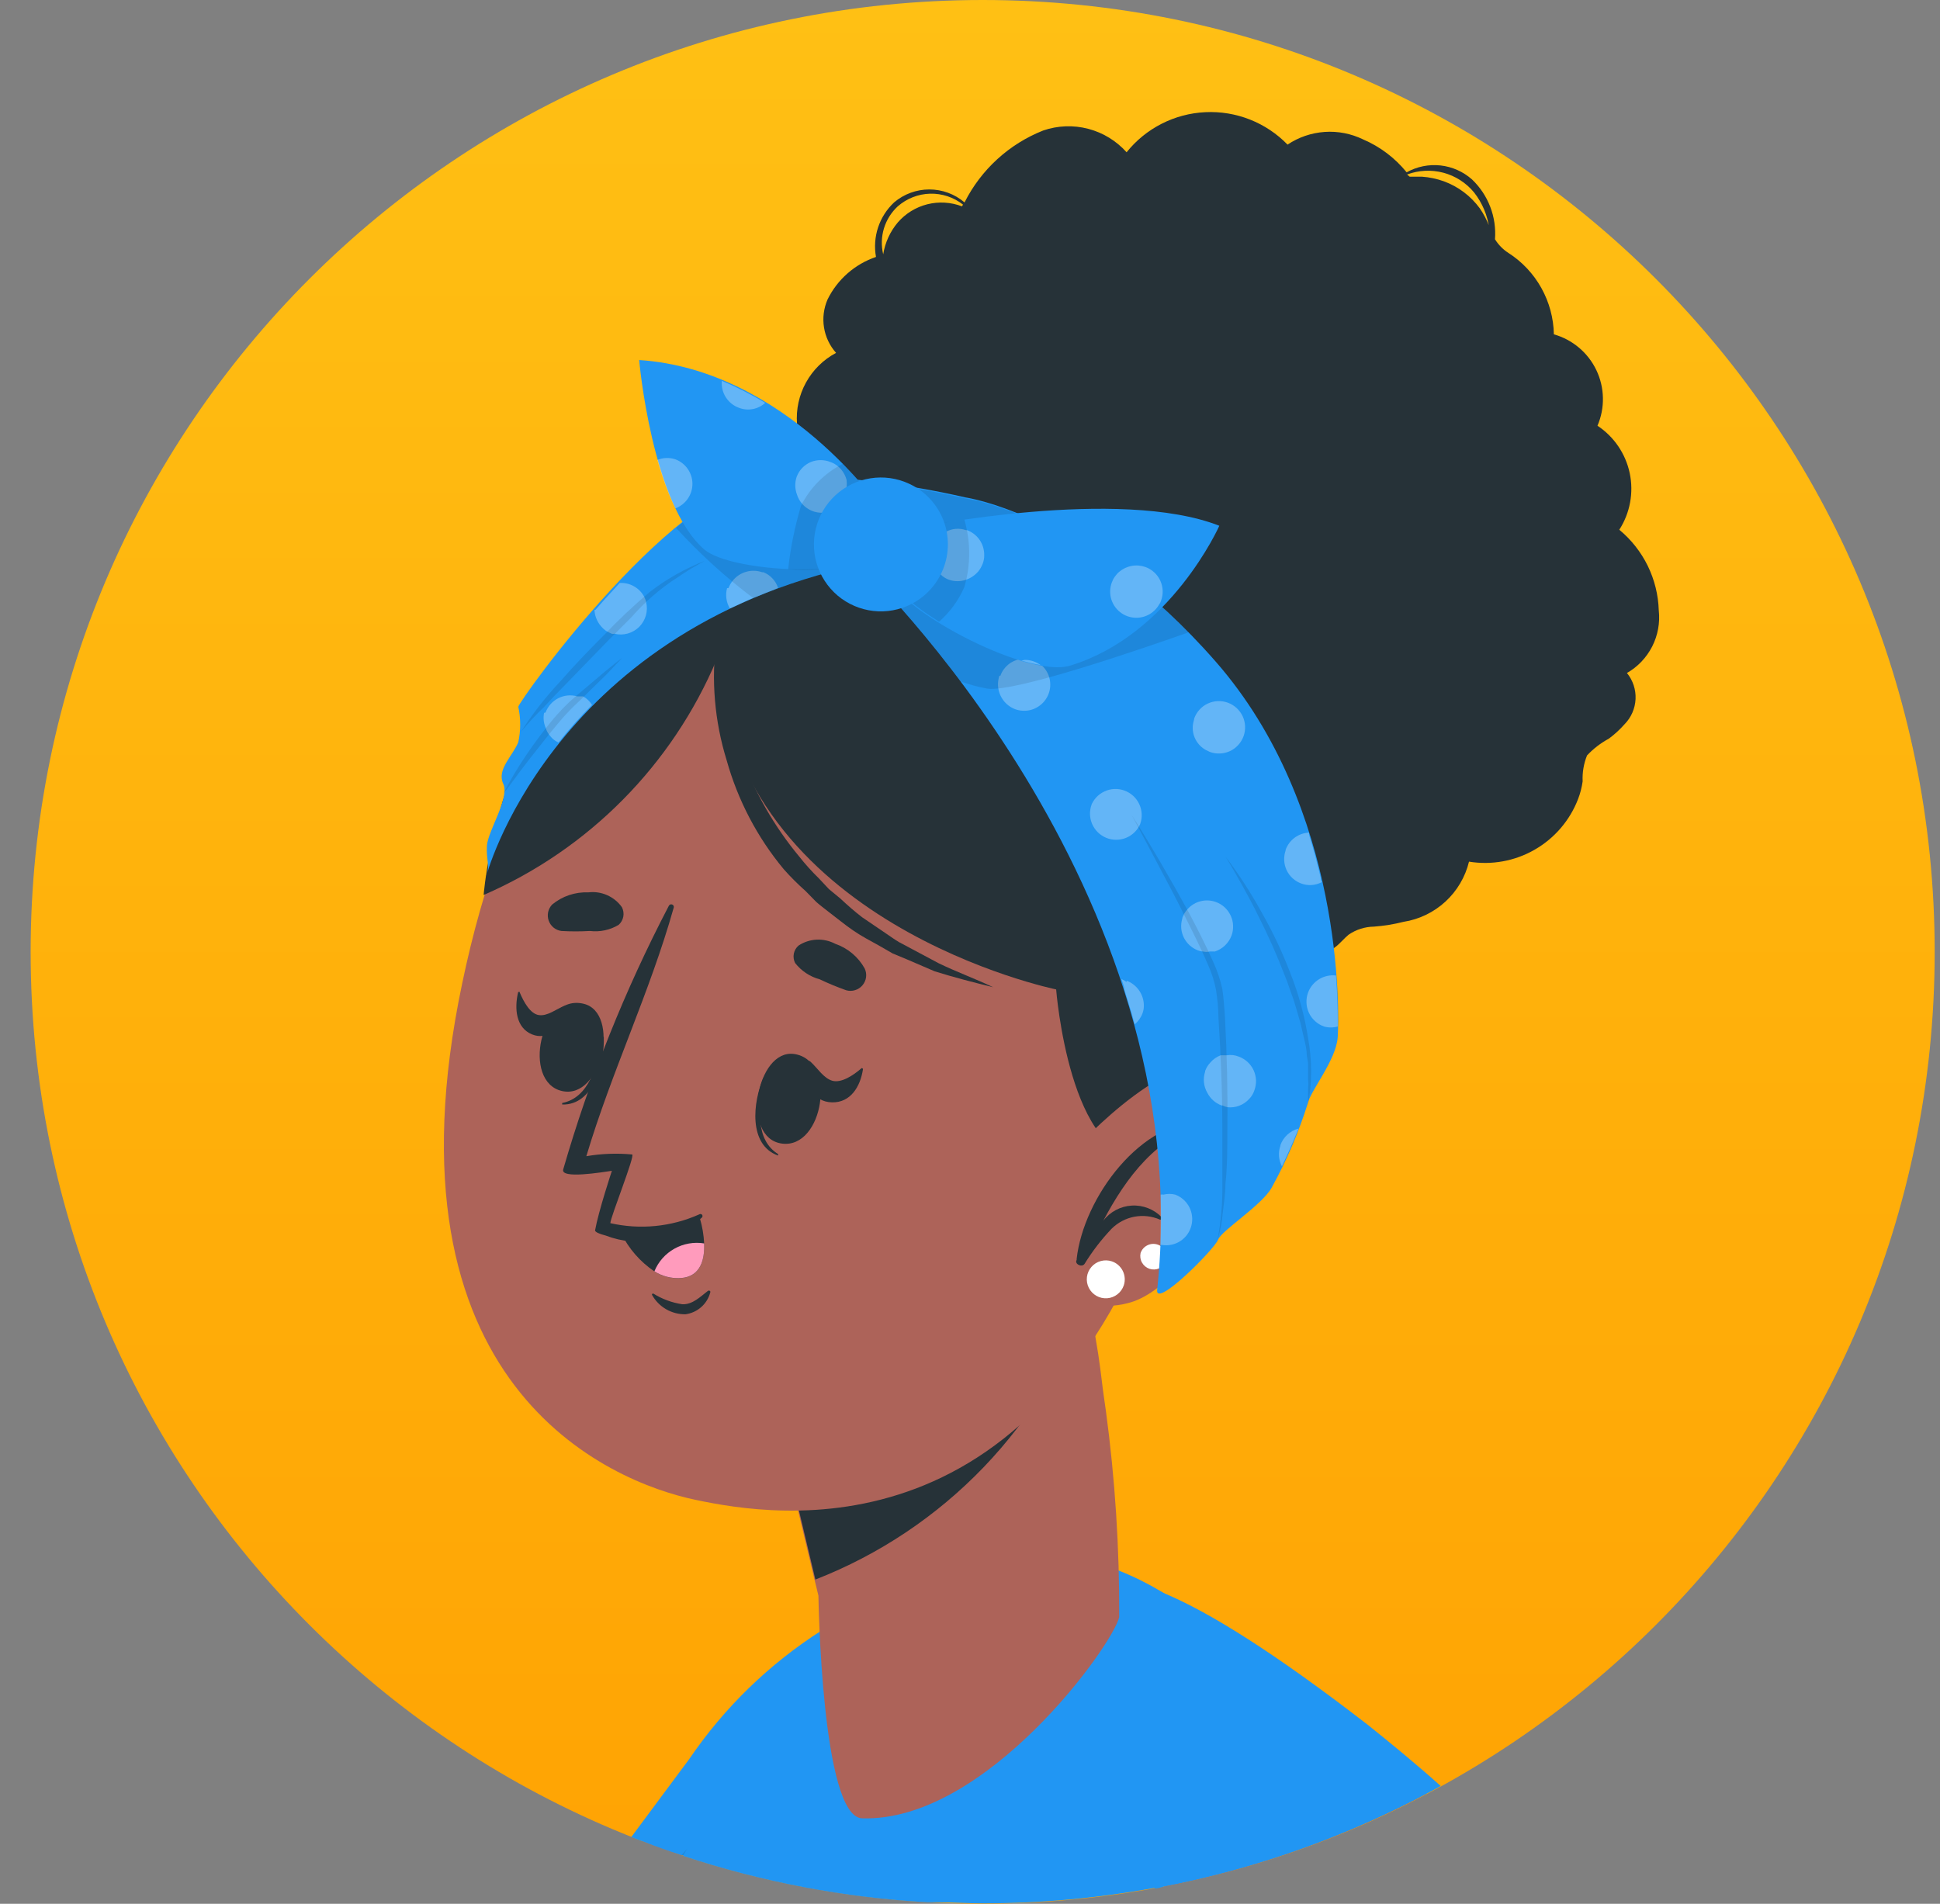 <svg width="54" height="53" viewBox="0 0 54 53" fill="none" xmlns="http://www.w3.org/2000/svg">
<rect x="0" y="0" width="54" height="53" fill="#808080" stroke="none"/>
<path d="M27.352 53C12.717 53 0.853 41.136 0.853 26.5C0.853 11.864 12.717 0 27.352 0C41.988 0 53.852 11.864 53.852 26.5C53.852 41.136 41.988 53 27.352 53Z" fill="url(#paint0_linear_710_7080)"/>
<path d="M17.912 51.268C18.258 51.408 18.61 51.529 18.968 51.645C18.982 51.65 18.997 51.65 19.011 51.645C21.21 52.374 23.496 52.809 25.81 52.938C25.938 52.434 26.053 51.93 26.168 51.432C26.284 50.934 26.387 50.394 26.454 49.927C26.566 49.233 26.613 48.529 26.593 47.826C26.599 47.798 26.599 47.769 26.593 47.741C26.593 47.656 26.593 47.577 26.593 47.504C26.593 47.425 26.593 47.353 26.593 47.28C26.556 46.947 26.475 46.62 26.35 46.308C26.331 46.252 26.307 46.197 26.277 46.145V46.102C26.131 45.783 25.881 45.522 25.568 45.361C25.256 45.201 24.898 45.15 24.553 45.216C24.193 45.273 23.845 45.388 23.521 45.556C23.31 45.65 23.107 45.762 22.914 45.889C21.268 47.058 19.85 48.519 18.731 50.2C18.416 50.57 18.167 50.922 17.912 51.268Z" fill="#AD6359"/>
<path d="M17.572 51.142C17.687 51.185 17.797 51.233 17.912 51.27C18.258 51.409 18.61 51.531 18.968 51.646C18.982 51.651 18.997 51.651 19.011 51.646C21.21 52.376 23.497 52.81 25.81 52.939H26.059C26.114 52.66 26.174 52.393 26.223 52.132C26.332 51.579 26.417 51.063 26.478 50.578C26.515 50.323 26.545 50.08 26.563 49.849C26.622 49.276 26.64 48.7 26.618 48.125C26.618 48.125 26.618 48.125 26.618 48.089C26.612 47.886 26.596 47.683 26.569 47.481C26.569 47.403 26.569 47.33 26.569 47.257C26.539 47.062 26.496 46.87 26.442 46.68C26.442 46.577 26.387 46.48 26.357 46.389C26.349 46.353 26.339 46.319 26.326 46.285C26.307 46.229 26.283 46.174 26.253 46.121V46.079C26.194 45.942 26.123 45.81 26.041 45.684C25.979 45.593 25.91 45.505 25.834 45.423L25.731 45.32C25.685 45.273 25.634 45.23 25.579 45.193C25.41 45.065 25.215 44.974 25.009 44.925L24.796 44.883C24.631 44.862 24.464 44.862 24.299 44.883C23.795 44.951 23.312 45.123 22.878 45.387C21.417 46.318 20.161 47.536 19.187 48.969L17.572 51.142Z" fill="#2196F3"/>
<path opacity="0.1" d="M18.968 51.646C18.982 51.65 18.997 51.65 19.011 51.646C21.21 52.375 23.497 52.81 25.81 52.939H26.059C26.114 52.66 26.174 52.392 26.223 52.131C26.332 51.579 26.417 51.063 26.478 50.577C26.514 50.328 26.539 50.086 26.557 49.855C26.621 49.28 26.641 48.702 26.618 48.124C26.618 48.124 26.618 48.124 26.618 48.088C26.618 48.052 26.618 47.9 26.618 47.809C26.623 47.781 26.623 47.752 26.618 47.724C26.592 47.373 26.535 47.026 26.448 46.686C26.448 46.583 26.393 46.485 26.363 46.394C26.333 46.303 26.299 46.214 26.259 46.127V46.085C26.2 45.947 26.129 45.815 26.047 45.69C25.985 45.598 25.916 45.511 25.84 45.429L25.737 45.326C25.691 45.278 25.64 45.236 25.585 45.198C25.416 45.071 25.221 44.98 25.015 44.931L24.802 44.889L24.535 45.198L22.987 47.02C21.834 48.349 20.559 49.812 19.241 51.366C19.12 51.47 19.047 51.561 18.968 51.646Z" fill="black"/>
<path d="M19.011 51.666C21.21 52.395 23.497 52.83 25.81 52.959H26.059C26.49 52.959 26.921 52.989 27.352 52.989C28.959 52.991 30.562 52.846 32.142 52.558C32.227 52.558 32.318 52.528 32.403 52.503C34.381 52.119 36.308 51.508 38.147 50.682C37.137 49.064 35.967 47.551 34.656 46.165C34.352 45.862 34.048 45.582 33.745 45.328C33.297 44.945 32.818 44.602 32.312 44.301C31.943 44.081 31.558 43.89 31.159 43.731C28.682 42.747 26.351 43.367 24.256 44.896C23.983 45.097 23.716 45.309 23.455 45.54L23.339 45.637C23.171 45.808 23.015 45.991 22.872 46.184C22.149 47.1 20.753 49.037 19.193 51.35L19.011 51.666Z" fill="#2196F3"/>
<path d="M30.133 46.649C30.648 48.691 31.41 50.663 32.403 52.52C34.381 52.135 36.309 51.524 38.147 50.698C38.675 50.462 39.203 50.207 39.713 49.933C38.535 48.838 37.298 47.806 36.01 46.843C35.293 46.321 34.504 45.787 33.745 45.344C32.971 44.826 32.092 44.486 31.171 44.348C30.285 44.33 29.781 44.925 30.133 46.649Z" fill="#AD6359"/>
<path d="M30.006 46.813C30.398 48.35 30.926 49.849 31.584 51.293C31.766 51.712 31.948 52.137 32.142 52.574C32.227 52.574 32.319 52.544 32.404 52.519C34.382 52.135 36.309 51.524 38.147 50.698C38.675 50.461 39.203 50.206 39.713 49.933C39.847 49.866 39.974 49.794 40.102 49.721C39.367 49.065 38.681 48.506 38.068 48.015C35.506 46.035 33.624 44.846 32.312 44.317C31.946 44.162 31.56 44.058 31.165 44.008C29.872 43.898 29.587 44.943 30.006 46.813Z" fill="#2196F3"/>
<path d="M31.153 45.018C30.989 45.777 27.45 50.731 23.995 50.621C22.866 50.579 22.781 44.423 22.781 44.423L22.672 43.974L21.16 37.623L28.567 32.718L29.641 32.068C29.641 32.068 29.939 33.835 30.291 36.033C30.291 36.136 30.327 36.239 30.339 36.348C30.351 36.458 30.388 36.585 30.406 36.707L30.57 37.702C30.606 37.957 30.643 38.206 30.673 38.473C30.703 38.74 30.746 39.008 30.782 39.275C31.039 41.178 31.162 43.097 31.153 45.018Z" fill="#AD6359"/>
<path d="M30.315 36.033C29.699 37.831 28.698 39.472 27.382 40.844C26.066 42.215 24.467 43.283 22.696 43.974L21.185 37.623L28.567 32.718L29.642 32.068C29.642 32.068 29.963 33.811 30.315 36.033Z" fill="#263238"/>
<path d="M21.208 15.373C21.205 15.332 21.205 15.292 21.208 15.252C21.325 14.651 21.66 14.115 22.149 13.746C22.347 13.591 22.568 13.468 22.805 13.382L22.987 13.309L22.938 13.266C22.793 13.151 22.666 13.014 22.562 12.86C22.338 12.549 22.207 12.18 22.185 11.797C22.155 11.398 22.242 10.999 22.435 10.649C22.628 10.298 22.919 10.012 23.272 9.824C23.095 9.625 22.978 9.379 22.936 9.115C22.894 8.851 22.929 8.581 23.035 8.337C23.171 8.06 23.36 7.814 23.591 7.611C23.823 7.407 24.092 7.252 24.383 7.153C24.334 6.878 24.354 6.595 24.442 6.33C24.53 6.065 24.683 5.826 24.887 5.635C25.161 5.402 25.508 5.274 25.867 5.274C26.227 5.274 26.575 5.402 26.848 5.635C27.308 4.721 28.088 4.008 29.04 3.632C29.443 3.494 29.878 3.478 30.291 3.586C30.703 3.694 31.074 3.921 31.359 4.239C31.624 3.908 31.957 3.637 32.335 3.445C32.713 3.252 33.127 3.143 33.551 3.123C33.975 3.102 34.398 3.173 34.792 3.328C35.187 3.484 35.544 3.722 35.839 4.026C36.146 3.82 36.501 3.699 36.87 3.673C37.239 3.647 37.607 3.719 37.94 3.88C38.413 4.082 38.83 4.397 39.154 4.797C39.441 4.637 39.77 4.57 40.097 4.606C40.423 4.642 40.73 4.779 40.975 4.997C41.198 5.21 41.371 5.47 41.481 5.757C41.592 6.045 41.636 6.354 41.613 6.661C41.708 6.815 41.837 6.946 41.989 7.043C42.37 7.288 42.684 7.623 42.904 8.018C43.124 8.413 43.244 8.856 43.252 9.308C43.509 9.38 43.747 9.507 43.951 9.679C44.155 9.851 44.32 10.064 44.435 10.305C44.55 10.546 44.612 10.808 44.617 11.075C44.623 11.342 44.571 11.607 44.466 11.852C44.928 12.158 45.25 12.633 45.364 13.175C45.477 13.717 45.373 14.282 45.073 14.748C45.405 15.023 45.675 15.365 45.865 15.752C46.054 16.14 46.159 16.563 46.172 16.994C46.21 17.339 46.146 17.688 45.989 17.997C45.831 18.307 45.587 18.564 45.286 18.736C45.453 18.94 45.538 19.199 45.526 19.462C45.513 19.726 45.404 19.975 45.219 20.163C45.088 20.312 44.941 20.446 44.782 20.564C44.556 20.686 44.35 20.844 44.175 21.031C44.083 21.26 44.041 21.507 44.053 21.753C44.029 21.922 43.987 22.087 43.926 22.245C43.697 22.84 43.27 23.338 42.717 23.655C42.165 23.973 41.519 24.09 40.89 23.988C40.786 24.415 40.557 24.803 40.233 25.101C39.909 25.399 39.504 25.595 39.069 25.663C38.798 25.732 38.522 25.776 38.243 25.797C37.992 25.8 37.746 25.879 37.539 26.021C37.412 26.125 37.308 26.258 37.175 26.361L37.041 26.459C36.619 26.675 36.135 26.742 35.669 26.647C35.651 26.747 35.627 26.847 35.596 26.944C35.502 27.278 35.333 27.587 35.101 27.845C34.87 28.104 34.582 28.307 34.261 28.438C34.19 28.469 34.117 28.496 34.042 28.517L33.86 28.565C33.742 28.595 33.623 28.615 33.502 28.626C32.883 28.678 32.263 28.536 31.729 28.219C31.585 28.139 31.451 28.044 31.328 27.934C31.166 27.801 31.02 27.65 30.891 27.485C30.45 27.796 29.926 27.971 29.386 27.988C28.939 28.002 28.497 27.898 28.105 27.685C27.752 27.488 27.453 27.206 27.236 26.865C26.915 26.396 26.751 25.837 26.769 25.269C26.465 25.47 26.121 25.605 25.761 25.663C25.401 25.722 25.033 25.703 24.681 25.609C24.382 25.517 24.106 25.362 23.873 25.153C23.785 25.077 23.706 24.992 23.636 24.898C23.331 24.507 23.161 24.028 23.151 23.532C23.142 23.037 23.293 22.551 23.582 22.148C23.32 22.599 23.217 23.125 23.289 23.641C23.362 24.157 23.606 24.634 23.983 24.995C24.296 25.265 24.683 25.436 25.093 25.486C25.504 25.535 25.921 25.462 26.289 25.275C25.899 25.308 25.507 25.26 25.136 25.135C24.765 25.01 24.424 24.809 24.134 24.546C23.82 24.244 23.603 23.855 23.51 23.429C23.418 23.004 23.453 22.56 23.612 22.154C23.131 21.992 22.695 21.72 22.337 21.36C21.98 20.999 21.712 20.56 21.554 20.078C21.44 19.663 21.449 19.225 21.579 18.816C21.71 18.406 21.956 18.043 22.289 17.771C21.814 17.462 21.453 17.006 21.263 16.472C21.191 16.297 21.146 16.113 21.129 15.925C21.12 15.871 21.12 15.816 21.129 15.761C21.125 15.755 21.122 15.748 21.122 15.74C21.122 15.732 21.125 15.725 21.129 15.719C21.14 15.601 21.166 15.484 21.208 15.373ZM39.239 4.919C39.239 4.919 39.47 4.919 39.579 4.919C39.786 4.933 39.99 4.976 40.186 5.046C40.59 5.193 40.941 5.457 41.194 5.805C41.301 5.962 41.389 6.131 41.455 6.309V6.376C41.409 6.003 41.262 5.65 41.03 5.356C40.809 5.089 40.511 4.898 40.178 4.809C39.843 4.72 39.49 4.737 39.166 4.858L39.239 4.919ZM24.99 5.744C24.81 5.91 24.677 6.122 24.605 6.357C24.534 6.592 24.526 6.841 24.584 7.08C24.636 6.753 24.777 6.446 24.99 6.193C25.206 5.944 25.492 5.768 25.812 5.687C26.131 5.607 26.468 5.627 26.775 5.744C26.787 5.729 26.797 5.713 26.805 5.696C26.545 5.491 26.221 5.383 25.889 5.392C25.558 5.401 25.24 5.526 24.99 5.744ZM33.605 28.444C33.713 28.436 33.821 28.422 33.927 28.401L34.103 28.353C34.203 28.323 34.301 28.285 34.394 28.237C34.687 28.089 34.946 27.883 35.155 27.63C35.364 27.377 35.518 27.084 35.608 26.768C35.627 26.725 35.644 26.68 35.657 26.635L35.614 26.72C35.362 27.2 34.982 27.602 34.516 27.879C34.391 27.952 34.261 28.015 34.127 28.067L33.951 28.128C33.866 28.159 33.779 28.183 33.69 28.201C33.079 28.341 32.44 28.277 31.869 28.019C32.397 28.318 32.998 28.465 33.605 28.444Z" fill="#263238"/>
<path d="M12.867 27.368C10.505 38.569 16.953 41.253 19.369 41.757C21.567 42.218 29.083 43.505 32.598 32.602C36.113 21.698 31.639 17.06 26.679 15.742C21.719 14.425 15.21 16.161 12.867 27.368Z" fill="#AD6359"/>
<path d="M15.629 25.918C15.892 25.933 16.155 25.933 16.418 25.918C16.697 25.952 16.979 25.892 17.22 25.748C17.287 25.688 17.333 25.607 17.35 25.518C17.366 25.429 17.352 25.337 17.311 25.256C17.207 25.109 17.065 24.994 16.9 24.921C16.736 24.848 16.554 24.821 16.376 24.843C16.009 24.828 15.65 24.949 15.368 25.183C15.312 25.242 15.274 25.315 15.257 25.394C15.241 25.473 15.246 25.555 15.273 25.631C15.3 25.707 15.348 25.774 15.41 25.825C15.473 25.875 15.549 25.908 15.629 25.918Z" fill="#263238"/>
<path d="M23.552 27.568C23.302 27.479 23.057 27.378 22.818 27.264C22.546 27.191 22.305 27.031 22.132 26.809C22.091 26.729 22.079 26.637 22.096 26.549C22.114 26.461 22.16 26.382 22.229 26.323C22.379 26.224 22.553 26.168 22.732 26.159C22.912 26.151 23.09 26.191 23.249 26.275C23.597 26.395 23.889 26.639 24.068 26.961C24.104 27.037 24.118 27.122 24.107 27.205C24.096 27.288 24.061 27.367 24.006 27.431C23.952 27.495 23.88 27.542 23.799 27.566C23.719 27.591 23.633 27.591 23.552 27.568Z" fill="#263238"/>
<path d="M21.252 29.997C21.252 29.967 21.3 30.046 21.294 30.076C21.106 30.835 21.021 31.733 21.658 32.128C21.658 32.128 21.658 32.183 21.658 32.17C20.826 31.873 20.954 30.683 21.252 29.997Z" fill="#263238"/>
<path d="M22.101 29.342C23.315 29.512 22.921 31.989 21.767 31.837C20.614 31.685 21.057 29.202 22.101 29.342Z" fill="#263238"/>
<path d="M22.563 29.56C22.757 29.736 22.927 30.021 23.17 30.088C23.413 30.155 23.741 29.949 23.983 29.736C23.983 29.736 24.026 29.736 24.02 29.773C23.947 30.246 23.68 30.701 23.158 30.689C22.636 30.677 22.417 30.192 22.381 29.694C22.387 29.603 22.496 29.487 22.563 29.56Z" fill="#263238"/>
<path d="M16.807 28.861C16.807 28.861 16.741 28.892 16.735 28.922C16.631 29.693 16.388 30.561 15.648 30.707V30.749C16.516 30.774 16.832 29.614 16.807 28.861Z" fill="#263238"/>
<path d="M16.248 27.945C15.034 27.647 14.524 30.118 15.641 30.373C16.758 30.628 17.274 28.194 16.248 27.945Z" fill="#263238"/>
<path d="M15.703 28.005C15.478 28.096 15.241 28.291 15.005 28.26C14.768 28.23 14.586 27.914 14.464 27.623C14.464 27.593 14.428 27.623 14.422 27.623C14.312 28.09 14.367 28.612 14.804 28.795C15.241 28.977 15.587 28.619 15.794 28.188C15.818 28.115 15.818 27.969 15.703 28.005Z" fill="#263238"/>
<path d="M19.703 35.939C19.497 36.097 19.278 36.322 18.993 36.31C18.706 36.267 18.431 36.166 18.185 36.012C18.185 36.012 18.137 36.012 18.149 36.049C18.241 36.214 18.375 36.352 18.539 36.447C18.702 36.542 18.889 36.591 19.078 36.589C19.24 36.568 19.393 36.499 19.516 36.391C19.64 36.283 19.728 36.14 19.77 35.982C19.788 35.939 19.733 35.915 19.703 35.939Z" fill="#263238"/>
<path d="M17.032 32.595C17.032 32.595 16.661 33.712 16.564 34.252C16.564 34.301 16.679 34.35 16.862 34.398C17.309 34.57 17.796 34.614 18.267 34.526C18.739 34.438 19.177 34.222 19.533 33.9C19.545 33.891 19.553 33.877 19.554 33.861C19.556 33.846 19.552 33.831 19.542 33.818C19.532 33.806 19.518 33.799 19.503 33.797C19.488 33.795 19.472 33.8 19.46 33.809C18.684 34.155 17.817 34.24 16.989 34.052C16.989 33.894 17.687 32.158 17.596 32.14C17.171 32.1 16.742 32.116 16.321 32.188C17.019 29.845 18.088 27.629 18.75 25.279C18.758 25.262 18.758 25.242 18.752 25.223C18.745 25.205 18.731 25.19 18.713 25.182C18.695 25.174 18.675 25.174 18.657 25.18C18.639 25.187 18.624 25.201 18.616 25.219C17.395 27.56 16.411 30.016 15.678 32.553C15.587 32.832 16.77 32.632 17.032 32.595Z" fill="#263238"/>
<path d="M17.293 34.339C17.503 34.765 17.821 35.129 18.215 35.395C18.432 35.533 18.687 35.599 18.944 35.583C19.509 35.547 19.618 35.055 19.6 34.618C19.589 34.383 19.55 34.151 19.484 33.926C18.816 34.293 18.049 34.437 17.293 34.339Z" fill="#263238"/>
<path d="M18.215 35.393C18.432 35.531 18.687 35.597 18.944 35.581C19.509 35.545 19.618 35.053 19.6 34.616C19.315 34.57 19.023 34.622 18.772 34.763C18.52 34.904 18.324 35.126 18.215 35.393Z" fill="#FF9BBC"/>
<path d="M31.893 32.208C29.775 32.396 29.398 27.545 29.398 27.545C29.398 27.545 20.456 25.724 19.952 18.354C18.713 21.294 16.389 23.645 13.462 24.916C13.462 24.916 14.069 16.896 20.474 15.561C20.474 15.561 28.476 12.956 32.701 19.386C36.926 25.815 33.314 32.074 31.893 32.208Z" fill="#263238"/>
<path d="M19.94 17.807C19.793 18.933 19.89 20.078 20.226 21.164C20.537 22.276 21.078 23.311 21.816 24.199C22.006 24.414 22.209 24.616 22.423 24.806L22.721 25.11C22.83 25.207 22.946 25.292 23.061 25.383C23.285 25.553 23.504 25.735 23.741 25.899C23.978 26.063 24.227 26.191 24.476 26.33L24.846 26.543L25.24 26.707L26.017 27.041C26.558 27.211 27.104 27.35 27.645 27.484C27.135 27.241 26.612 27.053 26.115 26.81L25.386 26.421L25.022 26.227C24.9 26.154 24.791 26.075 24.676 25.997L23.996 25.535C23.783 25.371 23.577 25.189 23.389 25.013L23.073 24.752L22.794 24.454C22.599 24.264 22.416 24.061 22.247 23.847C21.551 23.008 21.005 22.055 20.633 21.03C20.44 20.515 20.289 19.985 20.183 19.446C20.054 18.908 19.973 18.359 19.94 17.807Z" fill="#263238"/>
<path d="M31.384 36.281C31.205 36.328 31.022 36.352 30.837 36.354C30.658 36.364 30.478 36.348 30.303 36.306C30.082 36.253 29.875 36.153 29.696 36.014C29.549 35.904 29.418 35.773 29.307 35.626C29.148 35.421 29.029 35.188 28.955 34.94L29.927 31.989C29.927 31.989 32.841 28.741 34.34 29.822C35.84 30.902 33.357 35.814 31.384 36.281Z" fill="#AD6359"/>
<path d="M33.593 31.198C33.624 31.198 33.624 31.247 33.593 31.253C32.203 31.629 31.353 32.77 30.71 33.985C30.803 33.861 30.923 33.76 31.059 33.687C31.196 33.614 31.346 33.572 31.501 33.563C31.655 33.553 31.81 33.578 31.954 33.634C32.099 33.69 32.229 33.776 32.337 33.888C32.337 33.918 32.337 33.966 32.288 33.954C32.064 33.856 31.815 33.828 31.575 33.873C31.334 33.919 31.113 34.036 30.94 34.209C30.656 34.508 30.404 34.836 30.188 35.187C30.109 35.296 29.902 35.187 29.969 35.077V35.047C30.157 33.353 31.76 31.149 33.593 31.198Z" fill="#263238"/>
<path d="M31.281 35.783C31.248 35.882 31.186 35.969 31.103 36.033C31.021 36.097 30.921 36.136 30.817 36.143C30.713 36.15 30.609 36.127 30.518 36.075C30.427 36.023 30.354 35.946 30.307 35.852C30.26 35.759 30.242 35.654 30.255 35.55C30.268 35.446 30.312 35.349 30.381 35.27C30.449 35.191 30.539 35.134 30.64 35.107C30.741 35.079 30.848 35.082 30.947 35.115C31.079 35.159 31.189 35.255 31.252 35.38C31.314 35.505 31.325 35.65 31.281 35.783Z" fill="white"/>
<path d="M32.458 35.121C32.42 35.206 32.351 35.273 32.266 35.311C32.181 35.348 32.085 35.352 31.996 35.323C31.908 35.293 31.834 35.232 31.788 35.151C31.742 35.07 31.728 34.975 31.748 34.884C31.78 34.791 31.847 34.713 31.936 34.669C32.025 34.624 32.127 34.617 32.221 34.648C32.268 34.663 32.312 34.687 32.349 34.719C32.387 34.751 32.417 34.79 32.439 34.835C32.462 34.879 32.474 34.927 32.478 34.976C32.481 35.025 32.474 35.075 32.458 35.121Z" fill="white"/>
<path d="M32.209 35.911C32.155 36.434 33.806 34.776 33.903 34.515C34 34.254 35.117 33.562 35.397 33.064C35.806 32.322 36.141 31.541 36.398 30.733C36.465 30.375 37.194 29.519 37.236 28.869C37.279 28.219 37.412 22.5 33.836 18.415C30.261 14.329 26.879 13.849 26.879 13.849C25.184 13.459 23.452 13.255 21.713 13.242C18.902 13.242 14.427 19.538 14.427 19.677C14.497 20.002 14.497 20.337 14.427 20.661C14.27 21.049 13.82 21.426 14.008 21.82C14.197 22.215 13.571 23.144 13.553 23.551C13.535 23.957 13.632 24.067 13.553 24.34C13.474 24.613 15.21 17.619 23.935 15.719C23.935 15.719 33.424 24.704 32.209 35.911Z" fill="#2196F3"/>
<path d="M13.523 24.289C13.525 24.315 13.525 24.342 13.523 24.368V24.289Z" fill="#FFC014"/>
<path d="M13.523 24.289V24.368C13.523 24.368 13.499 24.362 13.523 24.289Z" fill="#FFC014"/>
<path opacity="0.3" d="M36.411 27.63C36.469 27.476 36.577 27.346 36.718 27.26C36.859 27.174 37.024 27.138 37.188 27.157C37.224 27.667 37.236 28.086 37.236 28.371V28.577C37.111 28.613 36.979 28.613 36.854 28.577C36.762 28.545 36.678 28.494 36.606 28.429C36.534 28.364 36.475 28.285 36.434 28.197C36.393 28.108 36.37 28.013 36.366 27.916C36.362 27.819 36.377 27.721 36.411 27.63ZM35.64 31.88C35.68 31.768 35.747 31.668 35.835 31.587C35.922 31.507 36.029 31.449 36.144 31.419C36.01 31.753 35.84 32.141 35.682 32.469C35.636 32.382 35.608 32.286 35.601 32.188C35.594 32.09 35.607 31.991 35.64 31.898V31.88ZM33.545 29.816C33.577 29.728 33.626 29.647 33.691 29.579C33.768 29.49 33.866 29.421 33.976 29.379H34.055H34.146C34.259 29.359 34.374 29.372 34.48 29.415C34.57 29.448 34.653 29.498 34.724 29.562C34.795 29.627 34.852 29.705 34.893 29.792C34.933 29.879 34.956 29.973 34.961 30.069C34.965 30.164 34.95 30.26 34.917 30.35C34.888 30.441 34.839 30.525 34.772 30.593C34.696 30.677 34.602 30.742 34.496 30.782C34.391 30.823 34.277 30.837 34.164 30.824C34.118 30.814 34.073 30.797 34.031 30.775H34.001C33.83 30.711 33.689 30.586 33.606 30.423C33.555 30.335 33.523 30.236 33.512 30.135C33.502 30.034 33.513 29.931 33.545 29.834V29.816ZM35.785 23.66C35.834 23.524 35.921 23.406 36.037 23.321C36.153 23.235 36.291 23.186 36.435 23.18C36.438 23.196 36.438 23.213 36.435 23.229C36.49 23.405 36.538 23.575 36.587 23.745L36.623 23.878C36.672 24.067 36.72 24.255 36.763 24.437C36.763 24.479 36.763 24.516 36.793 24.558C36.705 24.605 36.608 24.632 36.509 24.639C36.409 24.645 36.31 24.63 36.216 24.595C36.039 24.529 35.894 24.396 35.813 24.225C35.733 24.053 35.723 23.857 35.785 23.678V23.66ZM31.36 27.302C31.497 27.354 31.617 27.446 31.702 27.566C31.788 27.686 31.835 27.829 31.839 27.976C31.842 28.055 31.83 28.133 31.803 28.207C31.759 28.328 31.683 28.435 31.584 28.517C31.53 28.304 31.469 28.098 31.408 27.91C31.347 27.721 31.335 27.661 31.293 27.539C31.293 27.539 31.293 27.539 31.293 27.509C31.293 27.479 31.244 27.339 31.214 27.254C31.265 27.277 31.314 27.305 31.36 27.339V27.302ZM32.307 33.944V33.823C32.307 33.695 32.307 33.568 32.307 33.44C32.307 33.38 32.307 33.319 32.307 33.258C32.333 33.252 32.36 33.252 32.386 33.258C32.493 33.231 32.606 33.231 32.713 33.258C32.882 33.322 33.021 33.445 33.104 33.605C33.187 33.764 33.207 33.949 33.162 34.123C33.117 34.297 33.009 34.449 32.859 34.548C32.709 34.647 32.527 34.687 32.349 34.66H32.301C32.301 34.448 32.307 34.211 32.307 33.981V33.944ZM32.914 25.542L32.968 25.427C32.996 25.381 33.028 25.338 33.066 25.299C33.162 25.195 33.287 25.121 33.426 25.088C33.564 25.054 33.709 25.062 33.843 25.111C33.933 25.143 34.016 25.193 34.087 25.258C34.157 25.323 34.215 25.401 34.255 25.488C34.296 25.574 34.319 25.668 34.323 25.764C34.327 25.86 34.313 25.956 34.28 26.046C34.241 26.149 34.179 26.243 34.099 26.32C34.02 26.396 33.923 26.454 33.818 26.489H33.673C33.613 26.504 33.55 26.504 33.49 26.489C33.441 26.488 33.391 26.477 33.345 26.459C33.174 26.394 33.035 26.267 32.953 26.104C32.872 25.941 32.856 25.753 32.908 25.578L32.914 25.542ZM33.242 19.999C33.308 19.817 33.443 19.669 33.618 19.587C33.794 19.505 33.995 19.496 34.176 19.562C34.358 19.628 34.507 19.764 34.589 19.939C34.671 20.114 34.68 20.315 34.614 20.497C34.581 20.587 34.531 20.67 34.466 20.741C34.402 20.811 34.324 20.869 34.237 20.91C34.15 20.95 34.056 20.973 33.96 20.977C33.864 20.982 33.769 20.967 33.679 20.934L33.575 20.885C33.449 20.819 33.346 20.715 33.279 20.588C33.213 20.461 33.187 20.317 33.205 20.175C33.212 20.128 33.222 20.081 33.236 20.035L33.242 19.999ZM27.845 18.815C27.887 18.694 27.962 18.587 28.06 18.505C28.158 18.423 28.277 18.369 28.403 18.348H28.53C28.615 18.348 28.7 18.362 28.779 18.39C28.844 18.411 28.903 18.444 28.956 18.487C29.063 18.573 29.145 18.686 29.192 18.815C29.238 18.945 29.247 19.086 29.216 19.221C29.186 19.355 29.117 19.479 29.019 19.576C28.921 19.673 28.798 19.741 28.663 19.771C28.528 19.8 28.387 19.791 28.257 19.744C28.077 19.676 27.931 19.54 27.849 19.365C27.767 19.191 27.757 18.991 27.82 18.809L27.845 18.815ZM26.023 15.173V15.136C26.083 14.979 26.2 14.851 26.351 14.778C26.435 14.731 26.529 14.702 26.625 14.694C26.721 14.686 26.818 14.698 26.91 14.729H26.94C27.083 14.781 27.206 14.876 27.292 15.002C27.378 15.127 27.422 15.276 27.419 15.428C27.421 15.508 27.407 15.589 27.377 15.664C27.348 15.741 27.307 15.813 27.256 15.877C27.163 15.987 27.041 16.069 26.904 16.114C26.756 16.162 26.596 16.162 26.448 16.114C26.354 16.082 26.268 16.028 26.199 15.956C26.096 15.859 26.022 15.733 25.989 15.595C25.956 15.457 25.963 15.312 26.011 15.179L26.023 15.173ZM22.198 13.248H22.283H22.787H23.024H23.279H23.583C23.591 13.315 23.591 13.382 23.583 13.448C23.586 13.485 23.586 13.521 23.583 13.558L23.546 13.679C23.522 13.752 23.485 13.82 23.437 13.879C23.372 13.963 23.291 14.03 23.198 14.079C23.104 14.127 23.002 14.154 22.897 14.159C22.79 14.164 22.683 14.145 22.585 14.104C22.486 14.063 22.398 14.001 22.326 13.922C22.253 13.842 22.199 13.747 22.168 13.643C22.139 13.523 22.141 13.397 22.174 13.278L22.198 13.248ZM30.364 22.446C30.43 22.264 30.566 22.115 30.741 22.034C30.916 21.951 31.117 21.942 31.299 22.009C31.481 22.075 31.629 22.21 31.711 22.386C31.793 22.561 31.802 22.762 31.736 22.944C31.66 23.117 31.518 23.255 31.342 23.326C31.166 23.397 30.968 23.397 30.793 23.325C30.617 23.253 30.476 23.115 30.4 22.94C30.325 22.766 30.32 22.569 30.388 22.391L30.364 22.446ZM30.971 16.192C30.987 16.145 31.01 16.1 31.038 16.059L31.08 16.004C31.106 15.968 31.136 15.935 31.171 15.907C31.262 15.968 31.354 16.041 31.445 16.114C31.694 16.302 31.942 16.514 32.197 16.721L32.282 16.794C32.244 16.855 32.197 16.91 32.143 16.957C32.046 17.051 31.924 17.115 31.791 17.142C31.659 17.169 31.522 17.157 31.396 17.109C31.22 17.044 31.076 16.914 30.993 16.746C30.91 16.577 30.896 16.384 30.953 16.205L30.971 16.192ZM15.186 19.835C15.25 19.663 15.376 19.522 15.539 19.438C15.702 19.355 15.89 19.336 16.067 19.386H16.121H16.176H16.231C16.331 19.443 16.417 19.525 16.48 19.623C16.149 19.956 15.837 20.306 15.545 20.673C15.486 20.644 15.43 20.607 15.381 20.564C15.343 20.526 15.309 20.485 15.277 20.442C15.24 20.391 15.211 20.333 15.193 20.272C15.133 20.139 15.116 19.991 15.144 19.847L15.186 19.835ZM20.28 16.369C20.306 16.296 20.345 16.228 20.395 16.168C20.49 16.048 20.62 15.961 20.767 15.919C20.914 15.876 21.071 15.881 21.215 15.931H21.251C21.347 15.97 21.433 16.029 21.503 16.105C21.574 16.18 21.626 16.27 21.658 16.369L21.385 16.478L21.009 16.63C20.881 16.678 20.753 16.739 20.626 16.8L20.316 16.939C20.266 16.855 20.233 16.762 20.22 16.665C20.206 16.568 20.212 16.469 20.238 16.375L20.28 16.369ZM16.577 16.976L16.789 16.733L17.05 16.448L17.25 16.229C17.389 16.222 17.526 16.254 17.646 16.322C17.766 16.389 17.865 16.49 17.93 16.611C17.955 16.66 17.973 16.71 17.985 16.763C18.015 16.885 18.013 17.012 17.979 17.132C17.945 17.253 17.881 17.362 17.793 17.451C17.704 17.539 17.594 17.603 17.474 17.637C17.353 17.671 17.226 17.673 17.105 17.643C17.079 17.649 17.052 17.649 17.026 17.643L16.917 17.589C16.869 17.566 16.826 17.535 16.789 17.498C16.645 17.363 16.558 17.179 16.546 16.982L16.577 16.976Z" fill="white"/>
<path opacity="0.1" d="M33.891 34.516C33.987 34.007 34.032 33.491 34.024 32.974C34.024 32.458 34.024 31.942 34.024 31.425C34.024 30.387 33.982 29.355 33.915 28.323C33.915 28.068 33.885 27.807 33.848 27.558C33.8 27.311 33.723 27.071 33.617 26.842C33.417 26.368 33.18 25.907 32.95 25.445C32.719 24.984 32.476 24.523 32.233 24.067L31.505 22.695C32.057 23.57 32.579 24.468 33.077 25.379C33.32 25.834 33.557 26.302 33.769 26.775C33.88 27.018 33.966 27.273 34.024 27.534C34.061 27.795 34.079 28.05 34.097 28.311C34.152 29.349 34.176 30.387 34.164 31.425C34.164 31.942 34.164 32.464 34.109 32.98C34.109 33.241 34.067 33.496 34.036 33.757C34.015 34.014 33.967 34.269 33.891 34.516Z" fill="#050400"/>
<path opacity="0.1" d="M34.11 23.846C34.484 24.338 34.82 24.858 35.118 25.4C35.425 25.939 35.691 26.502 35.913 27.082C36.147 27.668 36.314 28.279 36.411 28.903C36.523 29.515 36.523 30.142 36.411 30.755C36.411 30.603 36.411 30.445 36.411 30.293C36.42 30.216 36.42 30.139 36.411 30.062V29.838C36.411 29.759 36.411 29.68 36.411 29.607L36.374 29.376C36.374 29.231 36.338 29.073 36.302 28.927L36.198 28.478L36.071 28.041C36.028 27.889 35.98 27.749 35.925 27.604C35.87 27.458 35.828 27.312 35.767 27.173C35.548 26.599 35.299 26.038 35.021 25.491C34.887 25.212 34.741 24.945 34.59 24.671C34.438 24.398 34.268 24.095 34.11 23.846Z" fill="#050400"/>
<path opacity="0.1" d="M14.5 20.375C14.817 19.879 15.179 19.414 15.581 18.985C15.97 18.541 16.376 18.116 16.795 17.698C17.202 17.27 17.631 16.864 18.082 16.483C18.549 16.121 19.067 15.828 19.618 15.615C19.358 15.752 19.107 15.904 18.865 16.071C18.62 16.227 18.387 16.401 18.167 16.593C17.949 16.781 17.748 16.987 17.56 17.2L16.953 17.807L15.739 19.058C15.532 19.264 15.332 19.476 15.132 19.695C14.907 19.908 14.697 20.136 14.5 20.375Z" fill="#050400"/>
<path opacity="0.1" d="M13.996 22.117C14.191 21.74 14.407 21.375 14.646 21.024C14.883 20.671 15.139 20.331 15.411 20.004C15.551 19.841 15.699 19.685 15.854 19.537C16.012 19.397 16.17 19.257 16.334 19.124L16.82 18.711C16.983 18.584 17.147 18.444 17.317 18.316L16.88 18.778L16.425 19.221C16.279 19.373 16.121 19.518 15.97 19.664C15.822 19.809 15.682 19.961 15.551 20.119C15.277 20.441 15.023 20.775 14.761 21.103C14.634 21.273 14.5 21.437 14.379 21.607C14.258 21.777 14.124 21.947 13.996 22.117Z" fill="#050400"/>
<path opacity="0.1" d="M33.084 17.604C31.603 18.126 28.227 19.28 27.48 19.171C27.227 19.124 26.977 19.057 26.734 18.97C25.884 17.817 24.948 16.729 23.935 15.716C22.918 15.933 21.924 16.246 20.966 16.651C20.191 16.067 19.472 15.413 18.817 14.696C19.819 13.864 20.839 13.27 21.701 13.27C23.44 13.282 25.172 13.486 26.867 13.877C26.867 13.877 29.781 14.259 33.084 17.604Z" fill="#050400"/>
<path d="M24.536 14.176C24.536 14.176 21.877 10.291 17.791 10.023C17.791 10.023 18.143 14.049 19.613 15.305C20.353 15.912 23.553 16.058 23.899 15.512C24.158 15.09 24.371 14.643 24.536 14.176Z" fill="#2196F3"/>
<path opacity="0.3" d="M22.174 13.279C22.208 13.185 22.261 13.099 22.33 13.027C22.399 12.955 22.483 12.898 22.575 12.86C22.747 12.793 22.938 12.793 23.109 12.86C23.197 12.889 23.278 12.937 23.346 13C23.453 13.097 23.529 13.223 23.565 13.364C23.573 13.43 23.573 13.498 23.565 13.564C23.568 13.601 23.568 13.637 23.565 13.674C23.57 13.714 23.57 13.755 23.565 13.795C23.536 13.867 23.497 13.934 23.449 13.995C23.385 14.078 23.303 14.146 23.21 14.194C23.117 14.243 23.014 14.27 22.909 14.274C22.802 14.279 22.696 14.261 22.597 14.22C22.499 14.179 22.41 14.117 22.338 14.038C22.265 13.958 22.211 13.862 22.18 13.758C22.124 13.604 22.122 13.435 22.174 13.279ZM18.799 12.787C18.938 12.839 19.058 12.932 19.143 13.054C19.228 13.176 19.274 13.321 19.274 13.47C19.274 13.619 19.228 13.764 19.143 13.886C19.058 14.008 18.938 14.101 18.799 14.153C18.699 13.956 18.612 13.754 18.538 13.546C18.507 13.473 18.483 13.4 18.459 13.327C18.398 13.158 18.343 12.981 18.295 12.805C18.455 12.739 18.634 12.732 18.799 12.787ZM20.408 10.741L20.717 10.893L21.015 11.051L21.3 11.215C21.204 11.303 21.084 11.364 20.956 11.388C20.827 11.413 20.694 11.401 20.572 11.354C20.419 11.3 20.29 11.196 20.203 11.06C20.116 10.924 20.077 10.762 20.092 10.602L20.408 10.741Z" fill="white"/>
<path opacity="0.1" d="M24.536 14.183C24.377 14.643 24.174 15.086 23.929 15.506C23.913 15.534 23.89 15.557 23.862 15.573C23.838 15.6 23.809 15.622 23.777 15.64L23.698 15.67C23.129 15.845 22.53 15.905 21.938 15.846C22.004 15.248 22.124 14.657 22.296 14.08C22.549 13.578 22.955 13.169 23.456 12.914C23.851 13.306 24.213 13.73 24.536 14.183Z" fill="#050400"/>
<path d="M25.531 14.686C25.531 14.686 31.159 13.545 33.94 14.637C33.94 14.637 32.592 17.673 29.793 18.529C28.536 18.918 24.712 16.787 24.881 16.101C25.031 15.601 25.249 15.125 25.531 14.686Z" fill="#2196F3"/>
<path opacity="0.3" d="M28.525 18.371C28.684 18.37 28.84 18.422 28.968 18.517C28.786 18.484 28.605 18.441 28.428 18.389L28.525 18.371ZM25.999 15.202V15.165C26.059 15.008 26.176 14.88 26.327 14.807C26.412 14.76 26.505 14.732 26.601 14.723C26.697 14.715 26.794 14.727 26.886 14.759H26.916C27.059 14.81 27.182 14.906 27.268 15.031C27.354 15.156 27.398 15.305 27.396 15.457C27.397 15.538 27.383 15.618 27.353 15.694C27.324 15.77 27.283 15.842 27.232 15.906C27.139 16.016 27.017 16.098 26.88 16.143C26.732 16.192 26.572 16.192 26.424 16.143C26.329 16.111 26.244 16.057 26.175 15.985C26.072 15.888 25.998 15.763 25.965 15.625C25.932 15.486 25.939 15.342 25.987 15.208L25.999 15.202ZM30.953 16.204C30.969 16.156 30.992 16.111 31.02 16.07L31.062 16.015C31.088 15.979 31.119 15.946 31.154 15.918C31.253 15.835 31.372 15.778 31.5 15.755C31.628 15.731 31.759 15.742 31.882 15.785C31.972 15.817 32.055 15.867 32.126 15.932C32.197 15.996 32.254 16.075 32.295 16.161C32.335 16.248 32.358 16.342 32.363 16.438C32.367 16.534 32.352 16.63 32.319 16.72C32.308 16.759 32.29 16.796 32.264 16.829C32.229 16.892 32.184 16.949 32.131 16.999C32.011 17.112 31.857 17.182 31.693 17.196C31.529 17.21 31.365 17.169 31.228 17.078C31.09 16.987 30.988 16.852 30.937 16.696C30.886 16.539 30.89 16.37 30.947 16.216L30.953 16.204Z" fill="white"/>
<path opacity="0.1" d="M26.843 14.467C27.022 15.079 27.022 15.73 26.843 16.343C26.683 16.712 26.442 17.042 26.139 17.308C25.386 16.841 24.852 16.367 24.925 16.094C25.074 15.59 25.293 15.11 25.575 14.667C25.575 14.667 26.06 14.576 26.843 14.467Z" fill="#050400"/>
<path d="M26.212 15.936C26.058 16.271 25.808 16.553 25.493 16.746C25.179 16.938 24.814 17.034 24.446 17.019C24.078 17.005 23.722 16.881 23.423 16.665C23.125 16.448 22.898 16.147 22.77 15.801C22.643 15.455 22.621 15.079 22.707 14.721C22.793 14.362 22.984 14.037 23.255 13.787C23.526 13.537 23.865 13.373 24.229 13.316C24.594 13.258 24.967 13.31 25.301 13.465C25.524 13.567 25.724 13.712 25.89 13.892C26.056 14.071 26.186 14.282 26.27 14.511C26.355 14.741 26.393 14.985 26.383 15.229C26.373 15.474 26.315 15.714 26.212 15.936Z" fill="#2196F3"/>
<defs>
<linearGradient id="paint0_linear_710_7080" x1="27.352" y1="0" x2="27.352" y2="53" gradientUnits="userSpaceOnUse">
<stop stop-color="#FFC014"/>
<stop offset="1" stop-color="#FFA303"/>
</linearGradient>
</defs>
</svg>
